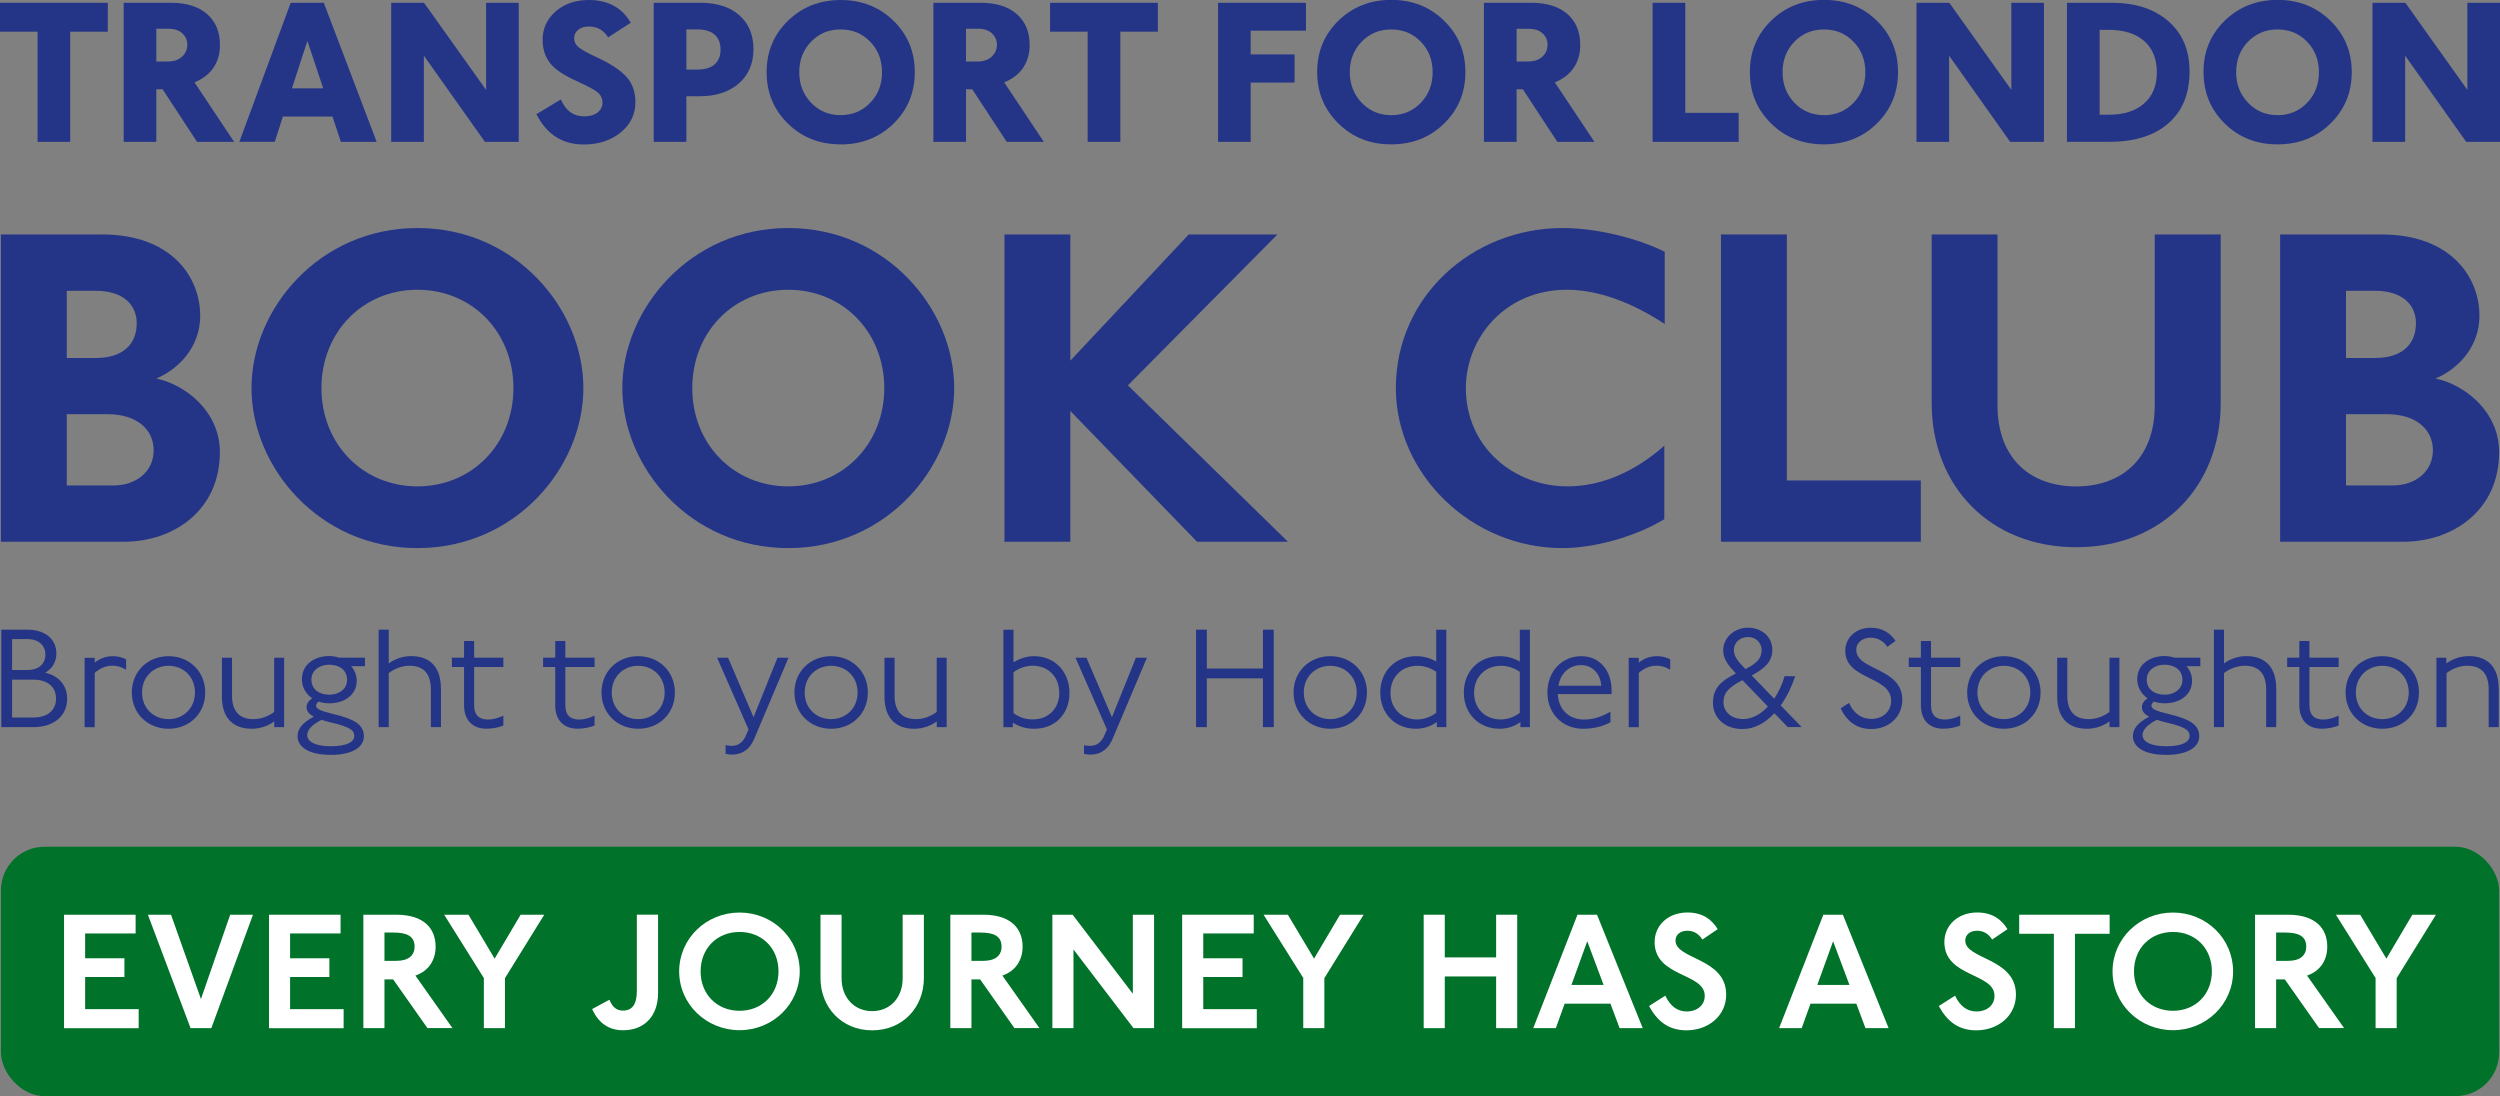 <?xml version="1.0" encoding="UTF-8"?><svg id="Layer_2" xmlns="http://www.w3.org/2000/svg" viewBox="0 0 368.5 161.57"><rect x="0" y="0" width="368.5" height="161.57" fill="#808080" stroke="none"/><defs><style>.cls-1{fill:#007229;}.cls-2{fill:#fff;}.cls-3{fill:#243588;}</style></defs><g id="Layer_1-2"><g><rect class="cls-1" x=".14" y="124.81" width="368.23" height="36.76" rx="6.43" ry="6.43"/><g><polygon class="cls-3" points="10.35 4.67 10.35 20.91 5.54 20.91 5.54 4.67 0 4.67 0 .41 15.89 .41 15.89 4.67 10.35 4.67"/><path class="cls-3" d="M23.04,4.25v4.82h1.67c.88,0,1.59-.22,2.11-.71,.53-.48,.79-1.07,.79-1.79,0-.66-.25-1.21-.74-1.66-.48-.44-1.14-.67-1.98-.67h-1.85Zm6,16.66l-5.07-7.75h-.93v7.75h-4.81V.41h6.97c2.29,0,4.07,.56,5.33,1.67,1.27,1.11,1.89,2.62,1.89,4.56,0,1.29-.32,2.4-.96,3.35-.65,.95-1.58,1.66-2.79,2.15l5.84,8.77h-5.47Z"/><path class="cls-3" d="M45.31,6.03l-2.28,6.99h4.61l-2.33-6.99Zm4.93,14.87l-1.23-3.72h-7.31l-1.2,3.72h-5.22L42.85,.41h4.88l7.79,20.5h-5.27Z"/><polygon class="cls-3" points="71.48 20.91 62.48 8.21 62.48 20.91 57.66 20.91 57.66 .41 62.5 .41 71.65 13.25 71.65 .41 76.46 .41 76.46 20.91 71.48 20.91"/><path class="cls-3" d="M79.05,16.84l3.62-2.18c.72,1.66,1.85,2.49,3.42,2.49,.83,0,1.49-.19,1.98-.56,.49-.38,.74-.87,.74-1.47,0-.53-.19-.99-.57-1.38-.38-.38-1.42-.96-3.12-1.73-1.98-.88-3.34-1.79-4.06-2.73-.72-.94-1.08-2.07-1.08-3.43,0-1.65,.64-3.04,1.92-4.17C83.19,.57,84.81,0,86.77,0c2.85,0,4.91,1.12,6.2,3.35l-3.34,2.16c-.63-1.07-1.59-1.6-2.85-1.6-.64,0-1.16,.15-1.56,.49-.4,.32-.59,.73-.59,1.24s.2,.94,.63,1.3c.42,.36,1.33,.87,2.73,1.52,2.08,.96,3.55,1.95,4.4,2.92,.85,.98,1.27,2.2,1.27,3.67,0,1.81-.74,3.32-2.19,4.49-1.46,1.17-3.26,1.76-5.41,1.76-3.15,0-5.47-1.48-6.98-4.45"/><path class="cls-3" d="M101.17,4.34v5.92h1.52c1.16,0,2.03-.24,2.63-.76,.59-.52,.89-1.24,.89-2.19s-.3-1.71-.89-2.22c-.59-.51-1.47-.76-2.63-.76h-1.52Zm0,9.86v6.71h-4.81V.41h6.86c2.47,0,4.4,.62,5.77,1.85,1.38,1.22,2.07,2.89,2.07,4.99s-.73,3.83-2.19,5.08c-1.46,1.25-3.4,1.87-5.84,1.86h-1.85Z"/><path class="cls-3" d="M123.9,16.97c1.74,0,3.19-.6,4.36-1.81,1.17-1.2,1.75-2.71,1.75-4.51s-.58-3.3-1.75-4.51c-1.17-1.21-2.62-1.8-4.36-1.8s-3.19,.6-4.35,1.81c-1.16,1.21-1.74,2.71-1.74,4.49s.58,3.29,1.75,4.51c1.17,1.21,2.61,1.82,4.35,1.82m0,4.31c-3.1,0-5.69-1.02-7.78-3.07-2.09-2.05-3.13-4.57-3.13-7.57,0-2.99,1.03-5.51,3.12-7.56C118.21,1.04,120.8,.01,123.9,0c3.1,0,5.7,1.02,7.8,3.06,2.09,2.04,3.14,4.57,3.14,7.58,0,3.02-1.06,5.55-3.14,7.59-2.09,2.03-4.69,3.06-7.8,3.06"/><path class="cls-3" d="M142.39,4.25v4.82h1.66c.88,0,1.58-.22,2.11-.71,.52-.48,.79-1.07,.79-1.79-.02-.66-.26-1.21-.74-1.66-.48-.44-1.15-.67-1.99-.67h-1.84Zm6,16.66l-5.08-7.75h-.92v7.75h-4.81V.41h6.97c2.29,0,4.07,.56,5.33,1.67,1.26,1.11,1.89,2.62,1.89,4.56,0,1.29-.32,2.4-.96,3.35-.65,.95-1.58,1.66-2.79,2.15l5.84,8.77h-5.46Z"/><polygon class="cls-3" points="165.14 4.67 165.14 20.91 160.32 20.91 160.32 4.67 154.78 4.67 154.78 .41 170.67 .41 170.67 4.67 165.14 4.67"/><polygon class="cls-3" points="184.35 4.52 184.35 8.02 190.82 8.02 190.82 12.17 184.35 12.17 184.35 20.91 179.54 20.91 179.54 .41 192.5 .41 192.5 4.52 184.35 4.52"/><path class="cls-3" d="M205.06,16.98c1.74,0,3.19-.61,4.36-1.82,1.16-1.2,1.75-2.71,1.75-4.52s-.59-3.3-1.75-4.5c-1.17-1.2-2.62-1.8-4.36-1.8s-3.19,.61-4.36,1.81c-1.16,1.21-1.74,2.71-1.74,4.49s.59,3.29,1.75,4.5c1.17,1.22,2.61,1.83,4.35,1.83m0,4.31c-3.1,0-5.69-1.02-7.78-3.08-2.08-2.05-3.13-4.57-3.13-7.58,0-2.99,1.03-5.51,3.12-7.56,2.09-2.04,4.69-3.07,7.79-3.08,3.1,0,5.7,1.02,7.79,3.07,2.1,2.03,3.15,4.57,3.15,7.58,0,3.03-1.06,5.55-3.15,7.59-2.08,2.04-4.68,3.06-7.79,3.06"/><path class="cls-3" d="M223.55,4.25v4.82h1.66c.88,0,1.59-.23,2.11-.7,.54-.48,.79-1.08,.79-1.79,0-.65-.25-1.21-.73-1.66-.48-.44-1.15-.67-1.98-.67h-1.84Zm6,16.66l-5.08-7.75h-.92v7.75h-4.82V.41h6.98c2.28,0,4.06,.55,5.33,1.66,1.26,1.11,1.89,2.63,1.89,4.57,0,1.29-.33,2.41-.96,3.35-.65,.95-1.58,1.66-2.79,2.15l5.84,8.77h-5.46Z"/><polygon class="cls-3" points="243.59 20.91 243.59 .41 248.41 .41 248.41 16.63 256.28 16.63 256.28 20.91 243.59 20.91"/><path class="cls-3" d="M268.85,16.98c1.74,0,3.19-.61,4.35-1.82,1.17-1.2,1.75-2.71,1.75-4.52s-.58-3.3-1.75-4.5c-1.16-1.2-2.61-1.8-4.35-1.8s-3.2,.61-4.36,1.81c-1.16,1.21-1.74,2.71-1.74,4.49s.58,3.29,1.74,4.5c1.17,1.22,2.62,1.83,4.35,1.83m0,4.31c-3.11,0-5.7-1.02-7.78-3.08-2.09-2.05-3.13-4.57-3.13-7.58,0-2.99,1.03-5.51,3.12-7.56,2.09-2.04,4.68-3.07,7.79-3.08,3.1,0,5.7,1.02,7.8,3.07,2.09,2.03,3.13,4.57,3.13,7.58,0,3.03-1.06,5.55-3.13,7.59-2.09,2.04-4.69,3.06-7.8,3.06"/><polygon class="cls-3" points="296.3 20.91 287.3 8.21 287.3 20.91 282.49 20.91 282.49 .41 287.33 .41 296.47 13.25 296.47 .41 301.28 .41 301.28 20.91 296.3 20.91"/><path class="cls-3" d="M309.49,4.4v12.51h1.32c2.23,0,3.97-.55,5.22-1.65,1.26-1.1,1.89-2.63,1.89-4.59,0-2.02-.64-3.56-1.89-4.65-1.26-1.08-2.99-1.62-5.22-1.62h-1.32Zm-4.82,16.51V.41h6.6c3.49,0,6.27,.9,8.35,2.72,2.08,1.81,3.12,4.28,3.12,7.38,0,3.3-1.04,5.86-3.12,7.67-2.08,1.81-4.96,2.72-8.64,2.72h-6.31Z"/><path class="cls-3" d="M335.7,16.98c1.74,0,3.19-.61,4.36-1.82,1.16-1.2,1.75-2.71,1.75-4.52s-.59-3.3-1.75-4.5c-1.17-1.2-2.63-1.8-4.36-1.8s-3.18,.61-4.35,1.81c-1.16,1.21-1.74,2.71-1.74,4.49s.58,3.29,1.75,4.5c1.16,1.22,2.61,1.83,4.34,1.83m0,4.31c-3.1,0-5.69-1.02-7.78-3.08-2.08-2.05-3.12-4.57-3.12-7.58-.02-2.99,1.03-5.51,3.11-7.56,2.1-2.04,4.69-3.07,7.79-3.08,3.1,0,5.7,1.02,7.8,3.07,2.09,2.03,3.15,4.57,3.15,7.58,0,3.03-1.06,5.55-3.15,7.59-2.09,2.04-4.68,3.06-7.8,3.06"/><polygon class="cls-3" points="363.52 20.91 354.52 8.21 354.52 20.91 349.7 20.91 349.7 .41 354.55 .41 363.69 13.25 363.69 .41 368.5 .41 368.5 20.91 363.52 20.91"/></g><g><path class="cls-3" d="M.13,79.85V34.56H15.09c10.04,0,14.42,6.13,14.42,12,0,4.52-3.1,7.82-6.47,9.23,4.38,.94,9.37,4.92,9.37,10.85,0,8.69-6.94,13.21-14.09,13.21H.13Zm14.09-27.09c3.64,0,5.93-1.82,5.93-5.12,0-2.63-1.89-4.78-6.06-4.78h-4.25v9.91h4.38Zm2.43,18.8c3.57,0,6-2.16,6-5.19s-2.43-5.32-6.81-5.32h-6v10.51h6.81Z"/><path class="cls-3" d="M61.53,80.79c-14.49,0-24.46-11.93-24.46-23.59s9.97-23.59,24.46-23.59,24.46,11.93,24.46,23.59-9.97,23.59-24.46,23.59Zm14.15-23.59c0-8.22-6.06-14.49-14.15-14.49s-14.15,6.27-14.15,14.49,6.07,14.49,14.15,14.49,14.15-6.27,14.15-14.49Z"/><path class="cls-3" d="M116.19,80.79c-14.49,0-24.46-11.93-24.46-23.59s9.97-23.59,24.46-23.59,24.46,11.93,24.46,23.59-9.97,23.59-24.46,23.59Zm14.15-23.59c0-8.22-6.06-14.49-14.15-14.49s-14.15,6.27-14.15,14.49,6.07,14.49,14.15,14.49,14.15-6.27,14.15-14.49Z"/><path class="cls-3" d="M176.44,79.85l-18.67-19.27v19.27h-9.71V34.56h9.71v18.6l17.45-18.6h13.07l-22.04,22.24,23.59,23.05h-13.41Z"/><path class="cls-3" d="M245.31,76.54c-4.38,2.63-10.38,4.25-15.03,4.25-13.34,0-24.53-10.85-24.53-23.59,0-13.48,11.25-23.59,24.6-23.59,5.12,0,11.12,1.55,15.03,3.5v10.65c-4.92-3.24-9.91-5.05-14.42-5.05-9.23,0-14.89,7.21-14.89,14.49,0,8.76,7.14,14.49,14.96,14.49,5.19,0,10.11-2.29,14.29-6v10.85Z"/><path class="cls-3" d="M253.67,79.85V34.56h9.71v36.26h19.75v9.03h-29.45Z"/><path class="cls-3" d="M317.62,34.56h9.71v24.87c0,12.27-8.63,21.23-21.3,21.23s-21.3-8.96-21.3-21.23v-24.87h9.7v25.14c0,8.22,5.19,12,11.59,12s11.59-3.77,11.59-12v-25.14Z"/><path class="cls-3" d="M336.09,79.85V34.56h14.96c10.04,0,14.42,6.13,14.42,12,0,4.52-3.1,7.82-6.47,9.23,4.38,.94,9.37,4.92,9.37,10.85,0,8.69-6.94,13.21-14.09,13.21h-18.2Zm14.09-27.09c3.64,0,5.93-1.82,5.93-5.12,0-2.63-1.89-4.78-6.06-4.78h-4.25v9.91h4.38Zm2.43,18.8c3.57,0,6-2.16,6-5.19s-2.43-5.32-6.81-5.32h-6v10.51h6.81Z"/></g><g><path class="cls-3" d="M9.9,102.98c0,2.54-1.94,4.2-5,4.2H.19v-14.37h3.83c2.61,0,4.29,1.38,4.29,3.51,0,1.25-.6,2.22-1.64,2.84,1.98,.43,3.23,1.87,3.23,3.81Zm-8.12-4.22h2.26c1.64,0,2.65-.88,2.65-2.26s-1.01-2.3-2.65-2.3H1.78v4.57Zm6.48,4.2c0-1.7-1.23-2.78-3.36-2.78H1.78v5.58h3.12c2.11,0,3.36-1.06,3.36-2.8Z"/><path class="cls-3" d="M18.59,97.19v1.49l-.04,.02c-.65-.39-1.23-.58-2-.58-.95,0-1.79,.37-2.59,1.06v8.01h-1.49v-10.23h1.49v.71c.75-.6,1.64-.95,2.67-.95,.71,0,1.42,.17,1.96,.47Z"/><path class="cls-3" d="M19.43,102.08c0-3.12,2.35-5.36,5.41-5.36s5.41,2.24,5.41,5.36-2.35,5.34-5.41,5.34-5.41-2.26-5.41-5.34Zm9.31,0c0-2.33-1.7-3.94-3.9-3.94s-3.9,1.62-3.9,3.94,1.7,3.92,3.9,3.92,3.9-1.62,3.9-3.92Z"/><path class="cls-3" d="M41.88,96.95v10.23h-1.46v-.84c-.82,.6-1.98,1.08-3.32,1.08-2.82,0-4.39-1.68-4.39-4.72v-5.75h1.49v5.58c0,2.24,1.03,3.47,3.15,3.47,1.16,0,2.26-.45,3.06-1.06v-7.99h1.49Z"/><path class="cls-3" d="M53.81,98.2h-2.05c.5,.56,.82,1.29,.82,2.15,0,2.09-1.83,3.32-4.05,3.32-.56,0-1.1-.09-1.57-.26-.28,.24-.37,.43-.37,.62,0,.47,.73,.8,2.59,1.23,2.99,.71,4.46,1.53,4.46,3.27,0,1.57-1.66,2.74-4.87,2.74s-4.91-1.14-4.91-2.76c0-1.1,.75-2.02,2.41-2.87-.88-.45-1.08-.93-1.08-1.4,0-.52,.32-.97,.82-1.31-.93-.65-1.51-1.66-1.51-2.8,0-2.18,1.83-3.43,4.03-3.43,.52,0,.99,.09,1.44,.24h3.83v1.25Zm-5.13,8.27c-.5-.13-.93-.24-1.29-.37-1.53,.78-2.11,1.57-2.11,2.24,0,.99,1.23,1.66,3.49,1.66,2.39,0,3.45-.67,3.45-1.51s-.6-1.34-3.53-2.02Zm2.48-6.27c0-1.42-1.12-2.22-2.65-2.22-1.36,0-2.61,.8-2.61,2.2s1.12,2.22,2.65,2.22c1.36,0,2.61-.78,2.61-2.2Z"/><path class="cls-3" d="M65,101.43v5.75h-1.49v-5.58c0-2.24-1.03-3.47-3.15-3.47-1.16,0-2.26,.47-3.06,1.08v7.97h-1.49v-14.37h1.49v4.98c.82-.6,1.96-1.08,3.3-1.08,2.82,0,4.39,1.68,4.39,4.72Z"/><path class="cls-3" d="M69.89,98.33v5.62c0,1.62,.9,2.11,2.05,2.11,.71,0,1.51-.22,2.26-.58v1.46c-.71,.28-1.53,.47-2.5,.47-2.05,0-3.3-1.25-3.3-3.47v-5.62h-1.79v-1.38h1.79v-2.46h1.49v2.46h4.31v1.38h-4.31Z"/><path class="cls-3" d="M83.33,98.33v5.62c0,1.62,.9,2.11,2.05,2.11,.71,0,1.51-.22,2.26-.58v1.46c-.71,.28-1.53,.47-2.5,.47-2.05,0-3.3-1.25-3.3-3.47v-5.62h-1.79v-1.38h1.79v-2.46h1.49v2.46h4.31v1.38h-4.31Z"/><path class="cls-3" d="M88.66,102.08c0-3.12,2.35-5.36,5.41-5.36s5.41,2.24,5.41,5.36-2.35,5.34-5.41,5.34-5.41-2.26-5.41-5.34Zm9.31,0c0-2.33-1.7-3.94-3.9-3.94s-3.9,1.62-3.9,3.94,1.7,3.92,3.9,3.92,3.9-1.62,3.9-3.92Z"/><path class="cls-3" d="M116.23,96.95l-5.08,12c-.52,1.23-1.51,2.28-3.27,2.28-.28,0-.65-.04-.93-.11v-1.29c.26,.06,.6,.11,.88,.11,1.01,0,1.7-.54,2.13-1.55l.37-.88-4.63-10.56h1.62l3.75,8.77,3.53-8.77h1.64Z"/><path class="cls-3" d="M117.1,102.08c0-3.12,2.35-5.36,5.41-5.36s5.41,2.24,5.41,5.36-2.35,5.34-5.41,5.34-5.41-2.26-5.41-5.34Zm9.31,0c0-2.33-1.7-3.94-3.9-3.94s-3.9,1.62-3.9,3.94,1.7,3.92,3.9,3.92,3.9-1.62,3.9-3.92Z"/><path class="cls-3" d="M139.54,96.95v10.23h-1.46v-.84c-.82,.6-1.98,1.08-3.32,1.08-2.82,0-4.39-1.68-4.39-4.72v-5.75h1.49v5.58c0,2.24,1.03,3.47,3.15,3.47,1.16,0,2.26-.45,3.06-1.06v-7.99h1.49Z"/><path class="cls-3" d="M157.64,102.12c0,3.12-2.11,5.3-5.19,5.3-1.18,0-2.18-.28-3.15-.9v.67h-1.4v-14.37h1.49v4.8c.99-.6,2.02-.9,3.02-.9,3.04,0,5.23,2.26,5.23,5.41Zm-1.51,0c0-2.37-1.62-3.99-3.92-3.99-.93,0-1.92,.3-2.82,.95v6.03c.86,.62,1.72,.93,2.87,.93,2.3,0,3.88-1.62,3.88-3.92Z"/><path class="cls-3" d="M169.06,96.95l-5.08,12c-.52,1.23-1.51,2.28-3.27,2.28-.28,0-.65-.04-.93-.11v-1.29c.26,.06,.6,.11,.88,.11,1.01,0,1.7-.54,2.13-1.55l.37-.88-4.63-10.56h1.62l3.75,8.77,3.53-8.77h1.64Z"/><path class="cls-3" d="M176.3,92.81h1.59v5.73h8.27v-5.73h1.59v14.37h-1.59v-7.19h-8.27v7.19h-1.59v-14.37Z"/><path class="cls-3" d="M190.67,102.08c0-3.12,2.35-5.36,5.41-5.36s5.41,2.24,5.41,5.36-2.35,5.34-5.41,5.34-5.41-2.26-5.41-5.34Zm9.31,0c0-2.33-1.7-3.94-3.9-3.94s-3.9,1.62-3.9,3.94,1.7,3.92,3.9,3.92,3.9-1.62,3.9-3.92Z"/><path class="cls-3" d="M213.19,92.81v14.37h-1.4v-.75c-.93,.67-1.98,.99-3.08,.99-3.06,0-5.26-2.22-5.26-5.34s2.2-5.36,5.3-5.36c1.03,0,2.07,.26,2.95,.8v-4.7h1.49Zm-4.27,13.23c.95,0,1.9-.32,2.78-.97v-6.05c-.9-.6-1.79-.88-2.78-.88-2.3,0-3.96,1.64-3.96,3.99s1.68,3.92,3.96,3.92Z"/><path class="cls-3" d="M225.51,92.81v14.37h-1.4v-.75c-.93,.67-1.98,.99-3.08,.99-3.06,0-5.26-2.22-5.26-5.34s2.2-5.36,5.3-5.36c1.03,0,2.07,.26,2.95,.8v-4.7h1.49Zm-4.27,13.23c.95,0,1.9-.32,2.78-.97v-6.05c-.9-.6-1.79-.88-2.78-.88-2.3,0-3.96,1.64-3.96,3.99s1.68,3.92,3.96,3.92Z"/><path class="cls-3" d="M237.55,102.31h-7.93c.11,2.28,1.64,3.75,3.86,3.75,1.51,0,2.69-.47,3.9-1.16v1.57c-1.27,.65-2.52,.95-4.03,.95-3.06,0-5.26-2.24-5.26-5.34s2.11-5.36,5-5.36c2.67,0,4.46,2.09,4.46,5.06v.54Zm-7.84-1.23h6.31c-.11-1.72-1.25-3.04-2.97-3.04s-3.02,1.18-3.34,3.04Z"/><path class="cls-3" d="M246.19,97.19v1.49l-.04,.02c-.65-.39-1.23-.58-2-.58-.95,0-1.79,.37-2.59,1.06v8.01h-1.49v-10.23h1.49v.71c.75-.6,1.64-.95,2.67-.95,.71,0,1.42,.17,1.96,.47Z"/><path class="cls-3" d="M263.52,107.18l-1.98-2.05c-1.34,1.44-2.93,2.33-4.7,2.33-2.69,0-4.35-1.72-4.35-3.86s1.16-3.23,3.38-4.33c-1.14-1.21-1.87-2.13-1.87-3.43,0-1.83,1.64-3.32,3.66-3.32s3.58,1.36,3.58,3.25c0,1.74-1.1,2.76-3.04,3.79l3.32,3.43c.67-1.01,1.21-2.18,1.53-3.32h1.57c-.54,1.59-1.25,3.06-2.15,4.31l3.1,3.19h-2.05Zm-2.93-3.04l-3.75-3.88c-1.92,.99-2.8,1.79-2.8,3.27,0,1.38,1.18,2.46,2.87,2.46,1.38,0,2.65-.73,3.68-1.85Zm-5.02-8.34c0,.93,.58,1.66,1.7,2.82,1.62-.82,2.39-1.53,2.39-2.8,0-1.08-.84-1.92-2-1.92-1.23,0-2.09,.86-2.09,1.9Z"/><path class="cls-3" d="M271.3,104.42l1.25-.82c.65,1.55,1.87,2.37,3.25,2.37,1.7,0,2.95-1.06,2.95-2.69,0-3.66-6.76-3.02-6.76-7.35,0-1.92,1.55-3.4,3.77-3.4,1.68,0,2.89,.78,3.64,1.94l-1.21,.88c-.54-.84-1.42-1.36-2.43-1.36-1.29,0-2.15,.78-2.15,1.79,0,3.06,6.79,2.63,6.79,7.35,0,2.5-1.94,4.33-4.59,4.33-2.13,0-3.6-1.16-4.5-3.04Z"/><path class="cls-3" d="M284.63,98.33v5.62c0,1.62,.9,2.11,2.05,2.11,.71,0,1.51-.22,2.26-.58v1.46c-.71,.28-1.53,.47-2.5,.47-2.05,0-3.3-1.25-3.3-3.47v-5.62h-1.79v-1.38h1.79v-2.46h1.49v2.46h4.31v1.38h-4.31Z"/><path class="cls-3" d="M289.96,102.08c0-3.12,2.35-5.36,5.41-5.36s5.41,2.24,5.41,5.36-2.35,5.34-5.41,5.34-5.41-2.26-5.41-5.34Zm9.31,0c0-2.33-1.7-3.94-3.9-3.94s-3.9,1.62-3.9,3.94,1.7,3.92,3.9,3.92,3.9-1.62,3.9-3.92Z"/><path class="cls-3" d="M312.4,96.95v10.23h-1.46v-.84c-.82,.6-1.98,1.08-3.32,1.08-2.82,0-4.39-1.68-4.39-4.72v-5.75h1.49v5.58c0,2.24,1.03,3.47,3.15,3.47,1.16,0,2.26-.45,3.06-1.06v-7.99h1.49Z"/><path class="cls-3" d="M324.34,98.2h-2.05c.5,.56,.82,1.29,.82,2.15,0,2.09-1.83,3.32-4.05,3.32-.56,0-1.1-.09-1.57-.26-.28,.24-.37,.43-.37,.62,0,.47,.73,.8,2.59,1.23,2.99,.71,4.46,1.53,4.46,3.27,0,1.57-1.66,2.74-4.87,2.74s-4.91-1.14-4.91-2.76c0-1.1,.75-2.02,2.41-2.87-.88-.45-1.08-.93-1.08-1.4,0-.52,.32-.97,.82-1.31-.93-.65-1.51-1.66-1.51-2.8,0-2.18,1.83-3.43,4.03-3.43,.52,0,.99,.09,1.44,.24h3.83v1.25Zm-5.13,8.27c-.5-.13-.93-.24-1.29-.37-1.53,.78-2.11,1.57-2.11,2.24,0,.99,1.23,1.66,3.49,1.66,2.39,0,3.45-.67,3.45-1.51s-.6-1.34-3.53-2.02Zm2.48-6.27c0-1.42-1.12-2.22-2.65-2.22-1.36,0-2.61,.8-2.61,2.2s1.12,2.22,2.65,2.22c1.36,0,2.61-.78,2.61-2.2Z"/><path class="cls-3" d="M335.52,101.43v5.75h-1.49v-5.58c0-2.24-1.03-3.47-3.15-3.47-1.16,0-2.26,.47-3.06,1.08v7.97h-1.49v-14.37h1.49v4.98c.82-.6,1.96-1.08,3.3-1.08,2.82,0,4.39,1.68,4.39,4.72Z"/><path class="cls-3" d="M340.41,98.33v5.62c0,1.62,.9,2.11,2.05,2.11,.71,0,1.51-.22,2.26-.58v1.46c-.71,.28-1.53,.47-2.5,.47-2.05,0-3.3-1.25-3.3-3.47v-5.62h-1.79v-1.38h1.79v-2.46h1.49v2.46h4.31v1.38h-4.31Z"/><path class="cls-3" d="M345.74,102.08c0-3.12,2.35-5.36,5.41-5.36s5.41,2.24,5.41,5.36-2.35,5.34-5.41,5.34-5.41-2.26-5.41-5.34Zm9.31,0c0-2.33-1.7-3.94-3.9-3.94s-3.9,1.62-3.9,3.94,1.7,3.92,3.9,3.92,3.9-1.62,3.9-3.92Z"/><path class="cls-3" d="M368.32,101.43v5.75h-1.49v-5.58c0-2.24-1.03-3.47-3.15-3.47-1.16,0-2.26,.47-3.06,1.08v7.97h-1.49v-10.23h1.46v.84c.82-.6,1.98-1.08,3.32-1.08,2.82,0,4.39,1.68,4.39,4.72Z"/></g><g><path class="cls-2" d="M9.44,134.83h10.55v2.76h-7.44v3.66h5.79v2.76h-5.79v4.74h7.89v2.81H9.44v-16.72Z"/><path class="cls-2" d="M37.29,134.83l-6.14,16.72h-3.06l-6.29-16.72h3.41l4.41,12.43,4.31-12.43h3.36Z"/><path class="cls-2" d="M39.65,134.83h10.55v2.76h-7.44v3.66h5.79v2.76h-5.79v4.74h7.89v2.81h-11v-16.72Z"/><path class="cls-2" d="M63.01,151.55l-5.06-7.19h-1.28v7.19h-3.11v-16.72h4.86c4.09,0,5.79,2.05,5.79,4.71,0,1.9-.95,3.56-2.98,4.26l5.46,7.74h-3.68Zm-6.34-9.92h1.73c1.8,0,2.71-.78,2.71-2.11,0-1.55-1.18-2.06-3.06-2.06h-1.38v4.16Z"/><path class="cls-2" d="M71.33,144.18l-5.86-9.35h3.58l3.86,6.47,3.83-6.47h3.48l-5.79,9.35v7.37h-3.11v-7.37Z"/><path class="cls-2" d="M87.27,148.74l2.56-1.38c.43,1.08,1.05,1.6,1.98,1.6,1.38,0,2.06-.9,2.06-2.91v-11.23h3.13v11.55c0,3.31-1.93,5.49-5.16,5.49-2.08,0-3.61-1.03-4.56-3.13Z"/><path class="cls-2" d="M100.11,143.18c0-4.84,3.98-8.67,8.9-8.67s8.87,3.83,8.87,8.67-3.98,8.67-8.87,8.67-8.9-3.83-8.9-8.67Zm14.64,0c0-3.41-2.43-5.81-5.74-5.81s-5.74,2.41-5.74,5.81,2.43,5.81,5.74,5.81,5.74-2.41,5.74-5.81Z"/><path class="cls-2" d="M120.94,144.18v-9.35h3.11v9.42c0,2.68,1.78,4.79,4.51,4.79s4.49-2.1,4.49-4.79v-9.42h3.13v9.35c0,4.24-3.06,7.69-7.62,7.69s-7.62-3.46-7.62-7.69Z"/><path class="cls-2" d="M149.53,151.55l-5.06-7.19h-1.28v7.19h-3.11v-16.72h4.86c4.09,0,5.79,2.05,5.79,4.71,0,1.9-.95,3.56-2.98,4.26l5.46,7.74h-3.68Zm-6.34-9.92h1.73c1.8,0,2.71-.78,2.71-2.11,0-1.55-1.18-2.06-3.06-2.06h-1.38v4.16Z"/><path class="cls-2" d="M155.13,134.83h2.98l8.87,11.65v-11.65h3.13v16.72h-3.03l-8.85-11.6v11.6h-3.11v-16.72Z"/><path class="cls-2" d="M174.25,134.83h10.55v2.76h-7.44v3.66h5.79v2.76h-5.79v4.74h7.89v2.81h-11v-16.72Z"/><path class="cls-2" d="M192.12,144.18l-5.87-9.35h3.58l3.86,6.47,3.83-6.47h3.48l-5.79,9.35v7.37h-3.11v-7.37Z"/><path class="cls-2" d="M209.85,134.83h3.11v6.29h7.57v-6.29h3.11v16.72h-3.11v-7.62h-7.57v7.62h-3.11v-16.72Z"/><path class="cls-2" d="M237.37,147.94h-6.74l-1.3,3.61h-3.33l6.52-16.72h2.88l6.74,16.72h-3.41l-1.35-3.61Zm-1-2.76l-2.41-6.44-2.33,6.44h4.74Z"/><path class="cls-2" d="M243.06,148.29l2.41-1.53c.7,1.53,1.78,2.33,3.13,2.33,1.58,0,2.68-.93,2.68-2.31,0-3.41-7.39-2.71-7.39-7.92,0-2.48,2-4.36,4.84-4.36,2.18,0,3.56,.98,4.46,2.46l-2.26,1.53c-.5-.8-1.23-1.3-2.21-1.3-1.1,0-1.75,.63-1.75,1.45,0,2.81,7.47,2.53,7.47,7.97,0,3.06-2.56,5.26-5.86,5.26-2.71,0-4.34-1.43-5.51-3.58Z"/><path class="cls-2" d="M273.61,147.94h-6.74l-1.3,3.61h-3.33l6.52-16.72h2.88l6.74,16.72h-3.41l-1.35-3.61Zm-1-2.76l-2.41-6.44-2.33,6.44h4.74Z"/><path class="cls-2" d="M285.77,148.29l2.41-1.53c.7,1.53,1.78,2.33,3.13,2.33,1.58,0,2.68-.93,2.68-2.31,0-3.41-7.39-2.71-7.39-7.92,0-2.48,2-4.36,4.84-4.36,2.18,0,3.56,.98,4.46,2.46l-2.26,1.53c-.5-.8-1.23-1.3-2.21-1.3-1.1,0-1.75,.63-1.75,1.45,0,2.81,7.47,2.53,7.47,7.97,0,3.06-2.56,5.26-5.86,5.26-2.71,0-4.34-1.43-5.51-3.58Z"/><path class="cls-2" d="M302.74,137.64h-5.11v-2.81h13.33v2.81h-5.11v13.91h-3.11v-13.91Z"/><path class="cls-2" d="M311.39,143.18c0-4.84,3.99-8.67,8.9-8.67s8.87,3.83,8.87,8.67-3.98,8.67-8.87,8.67-8.9-3.83-8.9-8.67Zm14.64,0c0-3.41-2.43-5.81-5.74-5.81s-5.74,2.41-5.74,5.81,2.43,5.81,5.74,5.81,5.74-2.41,5.74-5.81Z"/><path class="cls-2" d="M341.84,151.55l-5.06-7.19h-1.28v7.19h-3.11v-16.72h4.86c4.09,0,5.79,2.05,5.79,4.71,0,1.9-.95,3.56-2.98,4.26l5.46,7.74h-3.68Zm-6.34-9.92h1.73c1.8,0,2.71-.78,2.71-2.11,0-1.55-1.18-2.06-3.06-2.06h-1.38v4.16Z"/><path class="cls-2" d="M350.17,144.18l-5.86-9.35h3.58l3.86,6.47,3.83-6.47h3.48l-5.79,9.35v7.37h-3.11v-7.37Z"/></g></g></g></svg>